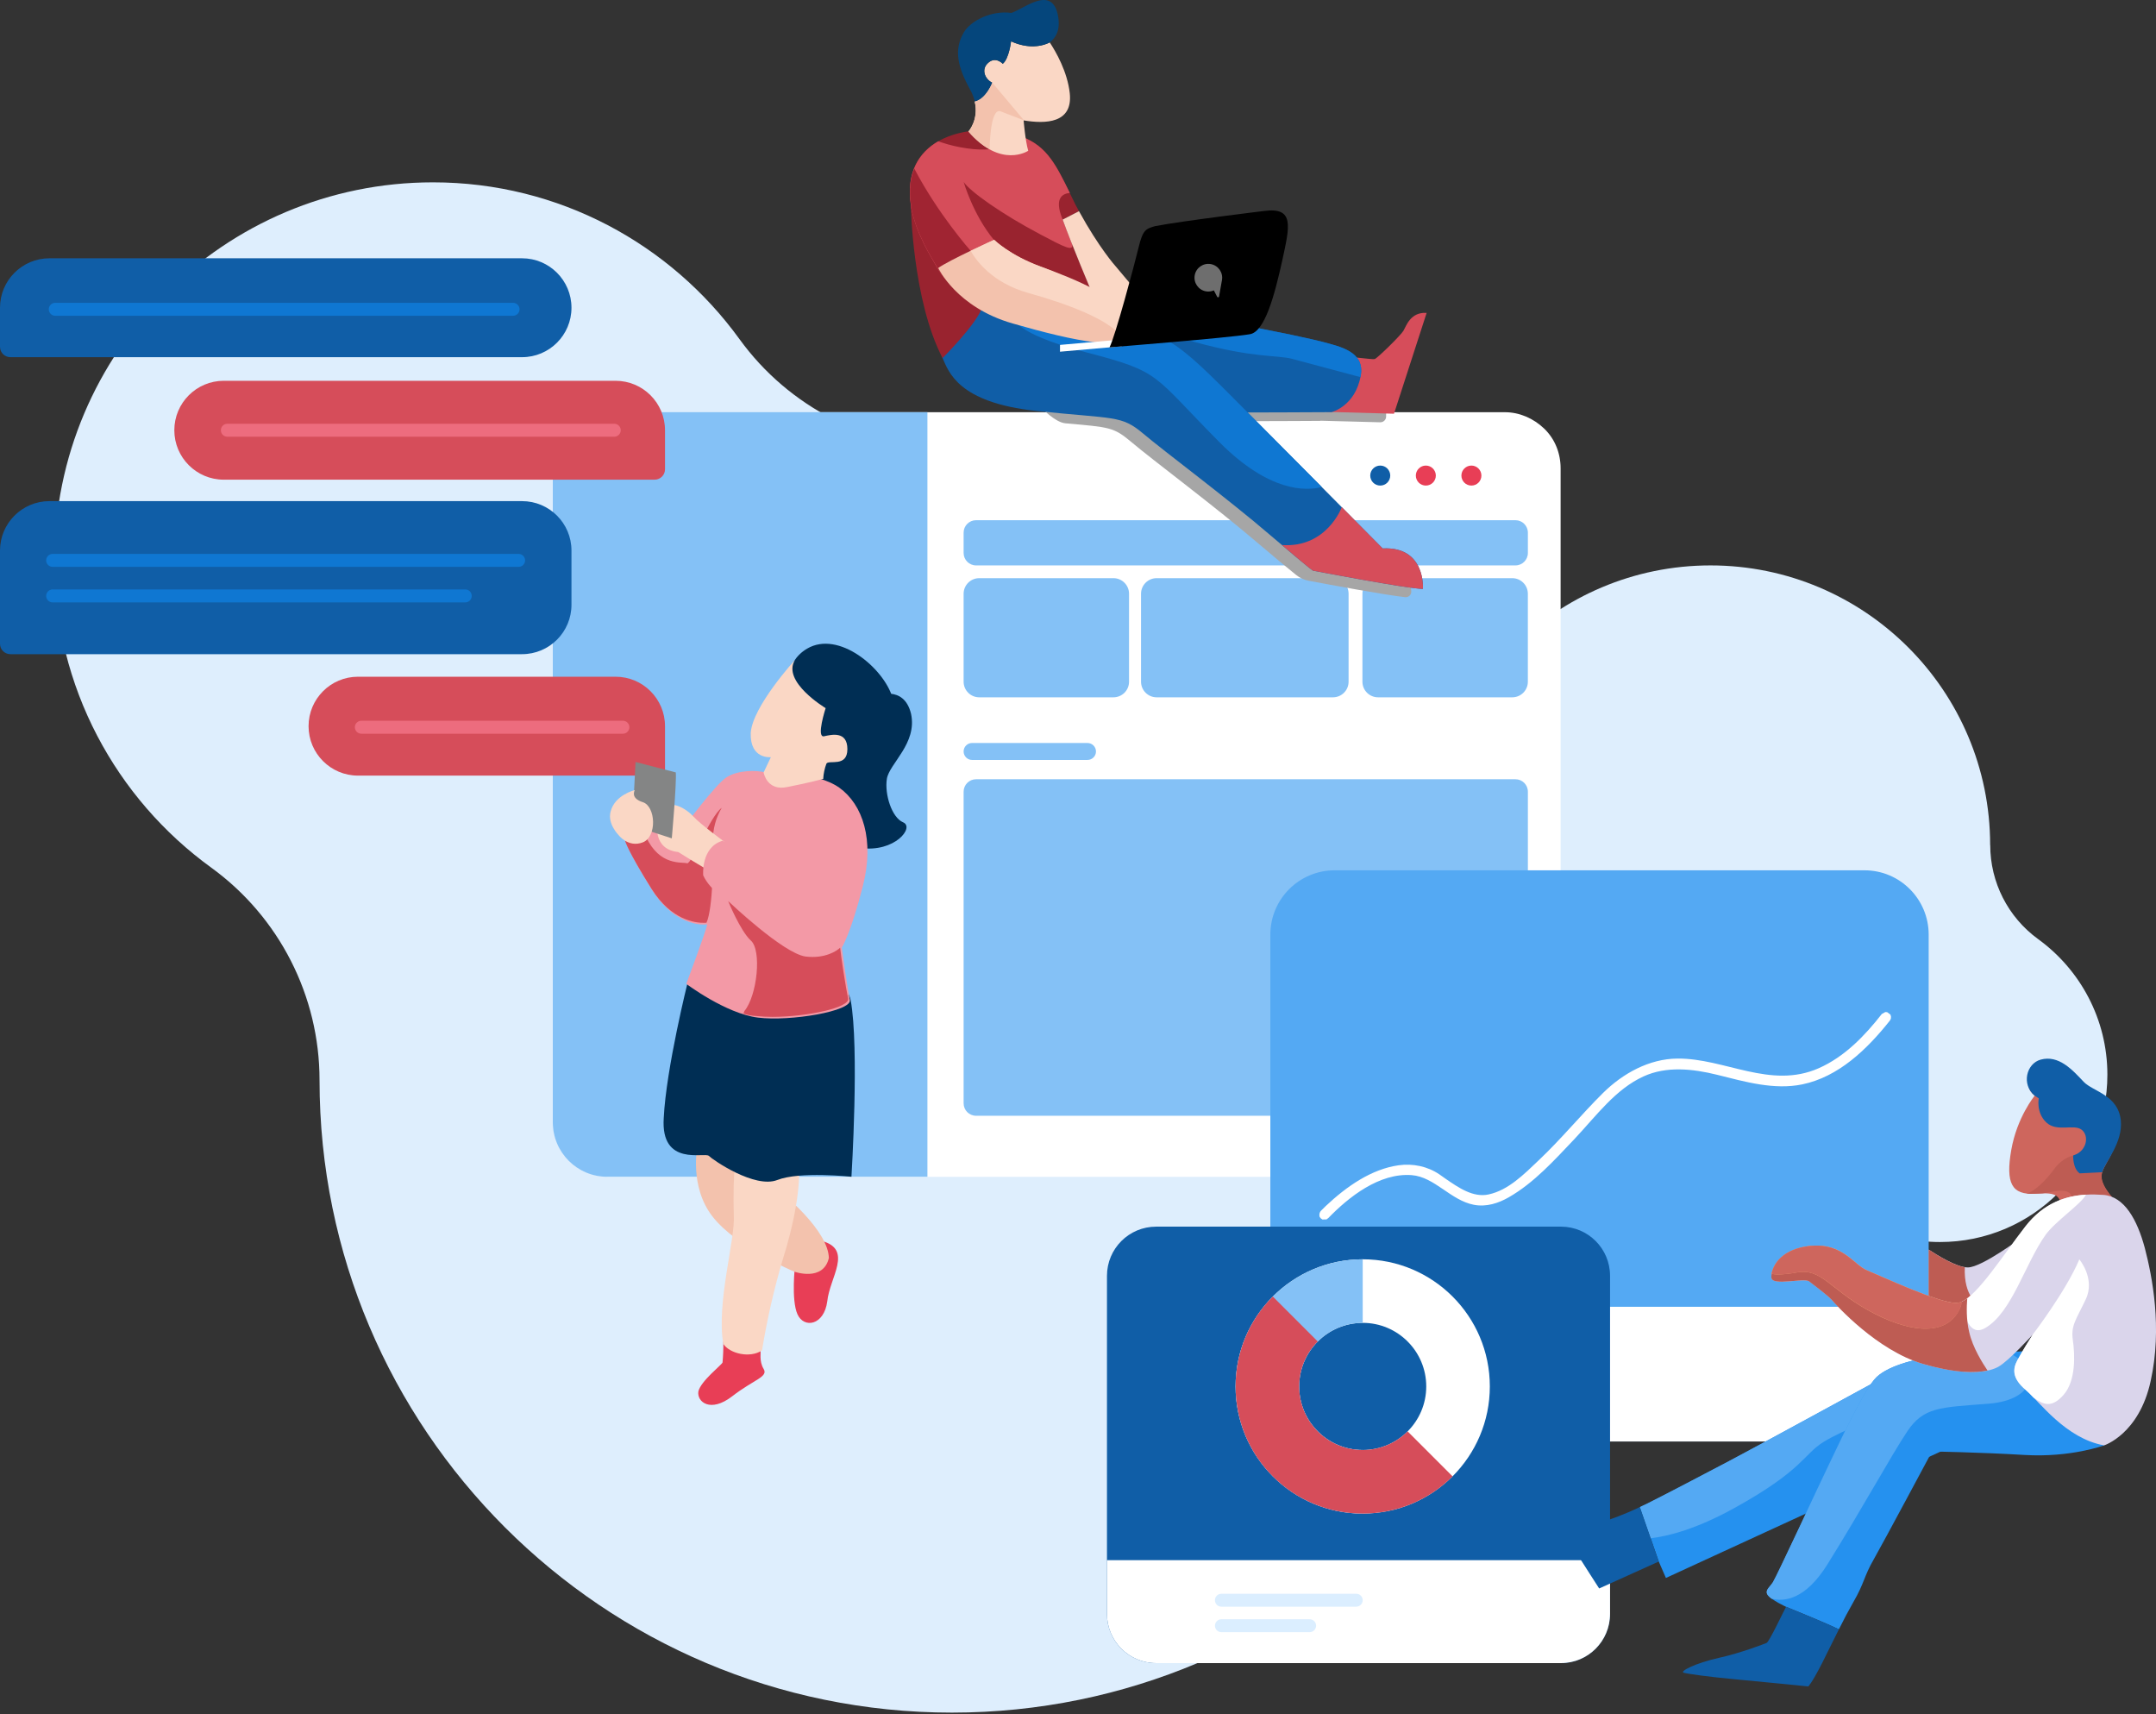 <svg width="512" height="407" viewBox="0 0 512 407" fill="none" xmlns="http://www.w3.org/2000/svg">
    <rect x="0" y="0" width="512" height="407" fill="#333333" stroke="none"/>
    <g clip-path="url(#clip0)">
        <path d="M50.168 205.994C66.323 217.718 75.882 236.473 75.882 256.434C75.882 339.316 143.179 406.608 226.062 406.608C308.945 406.608 376.242 339.316 376.242 256.434C376.242 173.551 308.945 106.264 226.062 106.264C206.097 106.264 187.352 96.699 175.628 80.539C159.288 57.979 132.773 43.291 102.823 43.291C53.188 43.291 12.924 83.56 12.924 133.158C12.919 163.109 27.612 189.66 50.168 205.994Z" fill="#DEEEFD"/>
        <path d="M484.003 222.959C476.859 217.769 472.633 209.471 472.633 200.639C472.613 200.639 472.613 200.639 472.613 200.639C472.613 163.991 442.857 134.24 406.208 134.24C369.559 134.24 339.803 163.996 339.803 200.639C339.803 237.288 369.559 267.039 406.208 267.039C415.039 267.039 423.348 271.27 428.553 278.419C435.759 288.399 447.483 294.882 460.704 294.882C482.649 294.882 500.455 277.075 500.455 255.146C500.45 241.914 493.958 230.18 484.003 222.959Z" fill="#DEEEFD"/>
        <path d="M370.611 111.219C370.611 107.665 369.313 104.28 366.723 101.772C364.133 99.285 360.769 97.869 357.4 97.869C315.438 97.869 186.444 97.869 144.482 97.869C141.113 97.869 137.748 99.285 135.158 101.772C132.569 104.28 131.271 107.66 131.271 111.219V266.071C131.271 269.604 132.569 272.984 135.158 275.497C137.748 277.984 141.113 279.4 144.482 279.4H357.4C360.769 279.4 364.133 277.979 366.723 275.497C369.313 272.989 370.611 269.609 370.611 266.071C370.611 232.473 370.611 144.765 370.611 111.219Z" fill="white"/>
        <path d="M220.247 279.394H144.221C137.072 279.394 131.277 273.599 131.277 266.45V110.803C131.277 103.654 137.072 97.858 144.221 97.858H220.242V279.394H220.247Z" fill="#84C1F6"/>
        <path d="M327.777 115.285C329.088 115.285 330.151 114.222 330.151 112.911C330.151 111.599 329.088 110.536 327.777 110.536C326.465 110.536 325.402 111.599 325.402 112.911C325.402 114.222 326.465 115.285 327.777 115.285Z" fill="#105EA7"/>
        <path d="M338.603 115.285C339.915 115.285 340.978 114.222 340.978 112.911C340.978 111.599 339.915 110.536 338.603 110.536C337.292 110.536 336.229 111.599 336.229 112.911C336.229 114.222 337.292 115.285 338.603 115.285Z" fill="#E83E56"/>
        <path d="M349.425 115.285C350.736 115.285 351.799 114.222 351.799 112.911C351.799 111.599 350.736 110.536 349.425 110.536C348.113 110.536 347.05 111.599 347.05 112.911C347.05 114.222 348.113 115.285 349.425 115.285Z" fill="#E83E56"/>
        <path d="M260.27 178.413C260.27 177.305 259.367 176.402 258.259 176.402C250.685 176.402 238.397 176.402 230.822 176.402C229.734 176.402 228.837 177.3 228.837 178.413C228.837 179.521 229.734 180.423 230.822 180.423C238.397 180.423 250.685 180.423 258.259 180.423C259.367 180.423 260.27 179.526 260.27 178.413Z" fill="#84C1F6"/>
        <path d="M264.414 165.556H232.545C230.499 165.556 228.837 163.894 228.837 161.848V140.975C228.837 138.928 230.499 137.267 232.545 137.267H264.414C266.46 137.267 268.122 138.928 268.122 140.975V161.848C268.127 163.894 266.465 165.556 264.414 165.556Z" fill="#84C1F6"/>
        <path d="M359.128 165.556H327.254C325.207 165.556 323.546 163.894 323.546 161.848V140.975C323.546 138.928 325.207 137.267 327.254 137.267H359.123C361.169 137.267 362.83 138.928 362.83 140.975V161.848C362.836 163.894 361.174 165.556 359.128 165.556Z" fill="#84C1F6"/>
        <path d="M316.55 165.556H274.676C272.629 165.556 270.968 163.894 270.968 161.848V140.975C270.968 138.928 272.629 137.267 274.676 137.267H316.55C318.597 137.267 320.258 138.928 320.258 140.975V161.848C320.258 163.894 318.597 165.556 316.55 165.556Z" fill="#84C1F6"/>
        <path d="M359.882 123.506H231.791C230.16 123.506 228.837 124.83 228.837 126.46V131.286C228.837 132.917 230.16 134.24 231.791 134.24H359.882C361.513 134.24 362.836 132.917 362.836 131.286V126.46C362.836 124.83 361.513 123.506 359.882 123.506Z" fill="#84C1F6"/>
        <path d="M359.882 185.008H231.791C230.16 185.008 228.837 186.331 228.837 187.962V261.952C228.837 263.583 230.16 264.906 231.791 264.906H359.882C361.513 264.906 362.836 263.583 362.836 261.952V187.962C362.836 186.326 361.513 185.008 359.882 185.008Z" fill="#84C1F6"/>
        <path d="M458.017 221.913C458.017 213.471 451.196 206.629 442.775 206.629H316.971C308.498 206.629 301.677 213.471 301.677 221.913C301.677 248.007 301.677 300.856 301.677 326.951C301.677 335.392 308.498 342.234 316.971 342.234C346.886 342.234 412.86 342.234 442.775 342.234C451.196 342.234 458.017 335.392 458.017 326.951C458.017 300.862 458.017 248.012 458.017 221.913Z" fill="#54A9F3"/>
        <path d="M301.683 310.258H458.022V326.951C458.022 335.393 451.201 342.234 442.78 342.234C412.865 342.234 346.891 342.234 316.976 342.234C308.504 342.234 301.683 335.393 301.683 326.951V310.258Z" fill="white"/>
        <path d="M381.155 322.7C381.155 321.592 380.257 320.689 379.144 320.689C371.57 320.689 344.798 320.689 337.224 320.689C336.136 320.689 335.239 321.587 335.239 322.7C335.239 323.808 336.136 324.71 337.224 324.71C344.798 324.71 371.57 324.71 379.144 324.71C380.252 324.71 381.155 323.808 381.155 322.7Z" fill="#A7B1DA"/>
        <path d="M366.667 330.618C366.667 329.511 365.764 328.608 364.656 328.608C357.082 328.608 344.794 328.608 337.219 328.608C336.131 328.608 335.234 329.505 335.234 330.618C335.234 331.726 336.131 332.629 337.219 332.629C344.794 332.629 357.082 332.629 364.656 332.629C365.769 332.629 366.667 331.726 366.667 330.618Z" fill="#A7B1DA"/>
        <path d="M448.165 240.309L448.939 240.894C449.093 241.35 449.093 241.356 449.042 241.833L448.837 242.263C443.308 249.243 436.538 255.68 428.015 257.449C421.347 258.829 414.48 256.854 407.762 255.172C401.977 253.741 395.725 253.074 390.299 255.562C383.632 258.608 379.139 264.85 373.975 270.342C369.118 275.45 364.364 280.774 358.322 284.246C355.845 285.677 352.948 286.61 350.004 286.041C344.475 284.969 340.706 279.44 335.28 279.004C327.531 278.384 320.197 284.297 315.494 289.138L315.027 289.508L314.048 289.533C313.632 289.277 313.632 289.277 313.376 288.887C313.376 288.887 313.119 288.036 313.74 287.42C314.309 286.831 314.463 286.692 314.827 286.343C319.786 281.676 325.679 277.568 332.136 276.661C335.495 276.189 339.008 276.897 341.85 278.84C342.316 279.158 342.778 279.471 343.193 279.789C346.393 281.999 349.86 284.389 353.527 283.579C358.179 282.569 361.846 278.876 365.513 275.378C370.836 270.332 375.585 264.537 380.652 259.521C385.406 254.823 391.658 251.387 398.32 251.325C409.582 251.218 420.435 258.68 431.902 253.618C438.051 250.91 442.857 245.894 446.883 240.745L447.708 240.284C447.857 240.289 448.011 240.299 448.165 240.309Z" fill="white"/>
        <path d="M157.924 184.146H85.016C78.534 184.146 73.277 178.889 73.277 172.407C73.277 165.924 78.534 160.667 85.016 160.667H146.185C152.667 160.667 157.924 165.924 157.924 172.407V184.146Z" fill="#D64D5A"/>
        <path d="M155.462 113.885H53.137C46.655 113.885 41.398 108.628 41.398 102.146C41.398 95.663 46.655 90.406 53.137 90.406H146.185C152.667 90.406 157.924 95.663 157.924 102.146V111.423C157.924 112.782 156.821 113.885 155.462 113.885Z" fill="#D64D5A"/>
        <path d="M2.467 84.801H123.973C130.455 84.801 135.712 79.544 135.712 73.062C135.712 66.579 130.455 61.322 123.973 61.322H11.739C5.257 61.322 0 66.579 0 73.062V82.339C0 83.698 1.103 84.801 2.467 84.801Z" fill="#105EA7"/>
        <path d="M2.467 155.314H123.973C130.455 155.314 135.712 150.057 135.712 143.575V130.717C135.712 124.235 130.455 118.978 123.973 118.978H11.739C5.257 118.978 0 124.235 0 130.717V152.847C0 154.211 1.103 155.314 2.467 155.314Z" fill="#105EA7"/>
        <path d="M253 100.5C263.667 101.449 264.439 101.402 268.701 104.972C273.865 109.341 288.697 120.347 298.975 129.168C302.272 131.984 305.898 134.958 307.791 136.497C308.652 137.2 309.668 137.672 310.76 137.877C315.437 138.759 328.715 141.231 333.685 141.78C334.515 141.872 335.228 141.179 335.146 140.343C334.874 137.528 333.372 131.886 325.633 132.287C325.633 132.287 321.602 128.199 315.919 122.47C315.919 122.47 315.914 122.481 315.914 122.486C314.427 120.988 312.832 119.378 311.165 117.701C311.165 117.701 311.165 117.701 311.17 117.701C310.76 117.285 310.339 116.87 309.919 116.444C304.601 111.09 298.713 105.162 293.579 100.002C302.498 99.992 313.493 99.925 313.493 99.925C313.493 99.925 313.54 99.915 313.617 99.889L327.766 100.259C328.561 100.279 329.207 99.623 329.172 98.833C329.146 98.284 329.197 97.607 329.448 96.838H247.35C247.5 97 250.61 100.285 253 100.5Z" fill="#A6A6A6"/>
        <path d="M319.161 84.529C319.161 84.529 325.879 85.38 326.443 85.257C327.013 85.134 332.592 79.667 333.264 78.559C333.936 77.446 334.916 74.041 338.793 74.287C338.793 74.287 331.403 97.12 331.044 98.227L314.976 97.776L319.161 84.529Z" fill="#D64D5A"/>
        <path d="M316.212 97.853C316.212 97.853 321.843 96.468 323.135 89.226C324.166 83.472 318.279 82.298 313.991 81.144C310.427 80.195 278.65 73.087 253.905 72.236C229.108 71.384 280.307 97.801 286.764 97.899C293.22 97.991 316.212 97.853 316.212 97.853Z" fill="#105EA7"/>
        <path d="M253.649 72.231C262.895 74.379 272.25 78.046 283.82 81.226C297.77 85.062 303.247 84.257 306.811 85.19C309.288 85.842 318.022 88.175 323.084 89.539C323.084 89.437 323.136 89.334 323.136 89.227C324.166 83.472 318.279 82.298 313.991 81.144C310.427 80.195 278.65 73.087 253.905 72.236C253.803 72.236 253.751 72.231 253.649 72.231Z" fill="#0F77D2"/>
        <path d="M224.2 78.708C224.2 78.708 222.39 81.816 223.841 85.016C225.288 88.216 227.457 95.591 246.11 97.56C264.762 99.53 266.208 98.524 271.424 102.894C276.589 107.264 291.42 118.269 301.698 127.091C312.032 135.917 311.822 135.481 311.822 135.481C311.822 135.481 334.608 139.85 337.911 139.809C337.911 139.809 338.634 129.68 328.351 130.209C328.351 130.209 305.206 106.853 291.877 93.488C278.496 80.123 275.24 77.333 254.628 74.759C234.068 72.184 229.052 72.02 229.052 72.02L224.2 78.708Z" fill="#105EA7"/>
        <path d="M240.217 73.061C239.078 76.651 244.556 80.159 258.249 83.734C275.917 88.334 273.542 88.827 289.661 105.059C301.39 116.798 310.017 116.624 313.894 115.629C306.663 108.367 298.185 99.817 291.887 93.499C278.507 80.134 275.25 77.344 254.639 74.769C248.587 74.01 243.884 73.456 240.217 73.061Z" fill="#0F77D2"/>
        <path d="M318.643 120.398C318.643 120.424 315.078 130.138 304.437 129.404C311.981 135.841 311.822 135.487 311.822 135.487C311.822 135.487 334.608 139.856 337.911 139.815C337.911 139.815 338.634 129.686 328.351 130.215C328.356 130.215 324.325 126.127 318.643 120.398Z" fill="#D64D5A"/>
        <path d="M256.233 50.137L255.356 48.506C250.397 38.454 248.638 33.397 238.924 31.402C229.262 29.407 213.969 32.92 216.297 48.629C216.297 48.629 216.661 71.302 223.841 85.016C223.841 85.016 232.057 76.821 233.293 72.862C234.586 68.897 260.003 73.144 260.003 73.144L261.244 73.2C260.418 72.02 259.746 70.63 259.177 69.02C259.177 69.02 254.474 58.03 252.356 52.147L256.233 50.137Z" fill="#99232F"/>
        <path d="M241.248 31.976C240.474 34.192 236.909 36.617 228.073 34.966C225.903 34.566 224.196 34.028 222.806 33.545C218.257 36.176 215.159 40.941 216.298 48.629C216.298 48.629 216.298 48.834 216.349 49.223C217.693 55.839 221 60.763 222.549 63.563C224.821 67.568 227.406 67.697 227.406 67.697C227.406 67.697 240.997 62.963 236.032 56.962C231.068 50.962 228.852 43.218 228.852 43.218C230.401 45.474 237.791 50.767 247.141 55.696C252.977 58.788 254.89 59.722 254.634 58.024C253.757 55.896 252.982 53.808 252.362 52.136C250.244 47.064 252.31 45.951 254.069 45.808C250.392 38.305 248.172 34.053 241.248 31.976Z" fill="#D64D5A"/>
        <path d="M217.118 40.018C216.194 42.351 215.835 45.197 216.348 48.623C216.348 48.623 216.348 48.828 216.348 49.213C217.733 55.829 221.015 60.758 222.605 63.558C224.862 67.563 227.477 67.686 227.477 67.686C227.477 67.686 229.631 66.927 231.939 65.63C233.119 63.065 230.503 59.542 230.503 59.542C230.503 59.542 222.81 50.906 217.118 40.018Z" fill="#A02432"/>
        <path d="M256.233 50.137L252.356 52.137C254.474 58.019 259.177 69.189 259.177 69.189C259.746 70.8 260.418 72.189 261.244 73.369L274.24 74.287L264.926 63.209C264.921 63.209 261.039 58.901 256.233 50.137Z" fill="#FAD7C5"/>
        <path d="M236.083 56.937C236.083 56.937 225.339 61.794 222.805 63.63C222.805 63.63 227.144 72.979 240.473 76.795C255.044 80.969 268.85 84.082 269.363 78.205C269.973 74.066 254.474 65.968 247.135 63.296C239.801 60.624 236.083 56.937 236.083 56.937Z" fill="#F3C2AD"/>
        <path d="M265.916 79.441C266.593 79.103 267.67 78.682 267.829 77.174C268.398 71.297 254.479 65.963 247.14 63.291C239.802 60.624 236.083 56.937 236.083 56.937C236.083 56.937 233.447 58.127 230.503 59.553C231.847 61.943 235.724 67.189 244.197 69.553C254.115 72.312 262.813 75.826 265.916 79.441Z" fill="#FAD7C5"/>
        <path d="M248.623 10.374C247.33 10.892 244.233 11.698 240.099 9.815C240.099 9.815 239.632 13.918 238.135 15.144C238.135 15.144 236.483 13.354 234.724 14.872C232.914 16.385 233.847 18.755 235.601 19.621C235.601 19.621 234.155 23.483 231.468 24.088C232.498 28.488 229.97 31.227 229.97 31.227C237.719 40.146 244.176 35.797 244.176 35.797C243.453 33.253 243.089 28.586 243.089 28.586C248.305 29.448 254.818 29.304 254.043 22.114C253.474 17.011 250.787 12.344 249.289 10.067L248.623 10.374Z" fill="#FAD7C5"/>
        <path d="M235.632 19.621C235.581 19.847 234.094 23.488 231.478 24.073C232.504 28.473 229.991 31.212 229.991 31.212C231.734 33.227 233.427 34.566 235.017 35.433C235.017 35.407 235.068 25.437 237.632 26.442C240.197 27.442 243.171 28.571 243.171 28.571L235.632 19.606V19.621Z" fill="#F3C2AD"/>
        <path d="M249.295 10.057C250.741 8.985 251.931 7.057 251.208 3.508C249.71 -3.503 243.356 1.964 240.202 3.072C235.345 2.395 230.539 4.995 228.939 7.595C226.462 11.754 227.39 15.785 230.283 21.099C230.904 22.155 231.263 23.15 231.473 24.083C234.16 23.478 235.606 19.616 235.606 19.616C233.847 18.744 232.919 16.38 234.729 14.867C236.489 13.354 238.14 15.139 238.14 15.139C239.637 13.913 240.104 9.811 240.104 9.811C245.628 12.318 249.295 10.057 249.295 10.057Z" fill="#05467C"/>
        <path d="M251.725 81.887L266.398 80.59V82.205L251.725 83.503V81.887Z" fill="white"/>
        <path d="M300.118 50.1C300.118 50.1 280.902 52.424 274.337 53.685C272.116 54.311 271.393 54.573 270.409 58.675C269.429 62.778 264.778 80.082 263.485 82.467C263.485 82.467 291.851 80.2 296.708 79.364C300.375 78.933 302.703 69.969 304.508 61.835C306.262 53.701 307.504 49.095 300.118 50.1Z" fill="black"/>
        <path d="M207.933 165.258C207.933 165.258 214.631 162.396 216.349 169.453C217.882 176.52 211.184 181.289 210.61 184.91C210.035 188.536 211.759 194.07 214.436 195.219C217.302 196.367 212.523 202.47 204.296 201.327C196.07 200.183 187.27 185.869 190.906 181.864C194.542 177.858 207.168 165.258 207.933 165.258Z" fill="#002E54"/>
        <path d="M186.701 164.304C186.701 164.304 186.127 157.237 191.676 153.995C199.138 149.605 209.851 158.575 211.954 165.637C214.057 172.699 205.066 182.049 201.43 183.577C198.333 184.639 195.122 185.341 191.865 185.675L186.701 164.304Z" fill="#002E54"/>
        <path d="M188.804 300.386C188.804 300.386 187.85 308.591 189.378 312.027C190.906 315.463 195.691 314.699 196.455 308.976C197.03 303.252 202.579 296.76 195.307 294.662C193.394 294.088 188.804 300.386 188.804 300.386Z" fill="#E83E56"/>
        <path d="M165.653 271.947C165.653 271.947 163.55 281.681 169.289 288.933C175.028 296.185 188.613 301.913 188.613 301.913C188.613 301.913 195.501 304.396 196.839 298.667C196.65 292.554 187.464 283.969 178.859 277.86C173.499 274.045 165.653 271.947 165.653 271.947Z" fill="#F3C2AD"/>
        <path d="M171.777 318.515C171.797 320.172 171.736 321.828 171.587 323.48C171.397 324.054 166.423 327.87 165.848 330.352C165.464 332.834 168.715 335.506 173.885 331.501C179.054 327.495 182.495 326.921 181.347 325.013C180.198 323.105 180.772 321.008 180.583 320.433C180.767 319.664 171.777 318.515 171.777 318.515Z" fill="#E83E56"/>
        <path d="M174.648 274.24C174.233 278.999 174.105 283.779 174.264 288.554C174.648 294.088 170.053 309.545 171.776 319.089C173.305 321.382 178.09 322.526 180.962 320.618C182.157 313.268 183.818 306.001 185.936 298.862C188.234 291.611 190.526 281.497 189.572 274.625C188.608 267.558 174.648 274.24 174.648 274.24Z" fill="#FAD7C5"/>
        <path d="M163.36 233.011C163.36 233.011 158.196 253.623 157.621 265.459C156.857 277.101 167.376 273.475 168.335 274.429C169.289 275.383 179.238 282.255 184.598 280.153C189.957 278.055 202.199 279.389 202.199 279.389C202.199 279.389 204.112 248.663 202.004 237.401C199.706 226.144 163.36 233.011 163.36 233.011Z" fill="#002E54"/>
        <path d="M162.407 196.367C162.407 196.367 169.869 186.254 172.546 184.536C175.223 182.818 179.624 182.818 181.731 183.387C183.834 183.771 193.589 183.007 199.327 187.018C204.877 191.023 207.743 199.424 204.877 210.491C202.01 221.754 199.902 224.995 199.902 224.995C199.902 224.995 201.24 234.729 201.815 237.401C202.389 240.073 187.66 242.555 180.003 241.601C172.346 240.647 162.976 233.585 162.976 233.585C162.976 233.585 167.566 221.369 167.951 219.461C167.951 219.461 160.873 220.61 154.94 211.445C149.206 202.286 148.632 199.993 148.632 199.993C148.632 199.993 152.268 195.603 155.135 195.029L162.407 196.367Z" fill="#F399A6"/>
        <path d="M179.623 241.222C178.582 241.186 177.546 240.991 176.562 240.647C176.562 240.458 176.751 240.263 176.751 240.073C179.813 236.447 180.962 225.569 178.28 223.277C175.792 220.985 172.92 213.928 172.92 213.928C172.92 213.928 185.931 226.334 191.291 227.098C195.881 227.672 198.753 225.759 199.517 225C199.707 226.908 200.856 234.734 201.43 237.022C201.917 239.293 191.337 241.427 183.454 241.427C182.172 241.437 180.895 241.365 179.623 241.222ZM154.75 211.066C149.011 201.906 148.437 199.614 148.437 199.614C148.437 199.614 150.16 197.896 151.883 196.367C152.478 197.07 152.996 197.839 153.411 198.66C156.663 205.727 162.022 204.578 163.166 204.958C164.315 205.148 168.525 193.885 171.397 191.788C169.997 194.157 169.269 196.86 169.294 199.614C169.484 203.624 169.294 215.835 167.766 219.082C167.679 219.082 167.458 219.097 167.12 219.097C165.171 219.097 159.478 218.548 154.75 211.066Z" fill="#D64D5A"/>
        <path d="M171.966 199.804C171.966 199.804 166.227 195.604 164.694 193.886C163.166 192.168 158.955 189.306 157.042 192.552C155.319 195.988 155.319 201.712 161.058 202.286C161.058 202.286 167.756 206.487 169.094 207.056C170.248 207.63 171.966 199.804 171.966 199.804Z" fill="#FAD7C5"/>
        <path d="M150.924 180.91L150.159 195.988L159.534 199.039C159.534 199.039 160.683 186.254 160.488 183.387L150.924 180.91Z" fill="#848585"/>
        <path d="M166.991 207.819C166.991 207.819 166.417 201.142 171.581 199.614C171.581 199.614 185.931 206.296 188.224 208.394C190.326 206.676 194.916 195.988 195.876 194.46C196.64 192.931 202.189 195.798 198.173 206.101C194.157 216.215 184.588 215.835 180.382 214.882C178.09 214.199 175.689 213.943 173.305 214.117C173.31 214.117 168.715 211.635 166.991 207.819Z" fill="#F399A6"/>
        <path d="M188.803 156.673C188.803 156.673 178.664 167.745 178.279 174.038C178.09 180.336 183.064 179.767 183.064 179.767L181.341 183.393C181.341 183.393 182.105 187.972 187.08 186.829C192.05 185.875 195.496 184.921 195.496 184.921C195.563 183.68 195.819 182.459 196.26 181.295C196.835 180.341 201.235 182.249 201.235 177.859C201.235 173.469 197.409 174.423 195.686 174.807C193.773 175.187 196.07 168.125 196.07 168.125C196.07 168.125 185.552 161.822 188.803 156.673Z" fill="#FAD7C5"/>
        <path d="M146.908 198.276C146.908 198.276 149.206 201.327 152.647 199.994C156.093 198.655 155.709 191.404 152.647 190.45C149.585 189.496 150.734 187.588 150.734 187.588C150.734 187.588 145.949 188.737 144.995 192.742C144.226 195.604 146.908 198.276 146.908 198.276Z" fill="#FAD7C5"/>
        <path d="M382.35 302.908C382.35 296.456 377.139 291.23 370.703 291.23H274.568C268.091 291.23 262.88 296.462 262.88 302.908C262.88 322.848 262.88 363.236 262.88 383.175C262.88 389.627 268.091 394.853 274.568 394.853C297.426 394.853 347.845 394.853 370.703 394.853C377.139 394.853 382.35 389.622 382.35 383.175C382.35 363.236 382.35 322.848 382.35 302.908Z" fill="#105EA7"/>
        <path d="M262.88 370.416H382.35V383.175C382.35 389.627 377.139 394.853 370.703 394.853C347.845 394.853 297.426 394.853 274.568 394.853C268.091 394.853 262.88 389.622 262.88 383.175V370.416Z" fill="white"/>
        <path d="M323.612 379.924C323.612 379.078 322.925 378.391 322.074 378.391C316.284 378.391 295.826 378.391 290.036 378.391C289.205 378.391 288.518 379.078 288.518 379.924C288.518 380.77 289.205 381.457 290.036 381.457C295.826 381.457 316.284 381.457 322.074 381.457C322.925 381.457 323.612 380.77 323.612 379.924Z" fill="#DBEEFF"/>
        <path d="M312.545 385.976C312.545 385.13 311.858 384.442 311.007 384.442C305.216 384.442 295.826 384.442 290.041 384.442C289.21 384.442 288.523 385.13 288.523 385.976C288.523 386.822 289.21 387.509 290.041 387.509C295.831 387.509 305.222 387.509 311.007 387.509C311.853 387.509 312.545 386.822 312.545 385.976Z" fill="#DBEEFF"/>
        <path d="M323.617 298.98C306.949 298.98 293.42 312.504 293.42 329.167C293.42 345.829 306.949 359.353 323.617 359.353C340.27 359.353 353.799 345.829 353.799 329.167C353.804 312.504 340.275 298.98 323.617 298.98ZM323.617 344.26C315.283 344.26 308.519 337.496 308.519 329.167C308.519 320.838 315.283 314.073 323.617 314.073C331.936 314.073 338.7 320.838 338.7 329.167C338.705 337.496 331.941 344.26 323.617 344.26Z" fill="white"/>
        <path d="M323.613 344.26C315.284 344.26 308.519 337.495 308.519 329.177C308.519 320.843 315.284 314.078 323.613 314.078V298.98C306.95 298.98 293.426 312.509 293.426 329.177C293.426 345.829 306.95 359.359 323.613 359.359" fill="#84C1F6"/>
        <path d="M302.262 307.821C290.482 319.602 290.482 338.731 302.267 350.522C314.042 362.297 333.172 362.302 344.957 350.517L334.28 339.839C328.387 345.732 318.822 345.732 312.94 339.844C307.047 333.951 307.047 324.387 312.935 318.494L302.262 307.821Z" fill="#D64D5A"/>
        <path d="M458.017 296.678C459.981 297.965 464.684 300.919 467.315 300.914C470.725 300.904 480.541 293.493 480.541 293.493C480.541 293.493 476.51 310.002 473.618 311.5C471.084 312.802 463.078 313.038 458.017 311.197V296.678Z" fill="#DAD5EB"/>
        <path d="M458.032 310.658V296.677C459.775 297.862 463.878 300.447 466.596 300.857C466.289 307.822 469.827 309.724 469.827 309.724C464.853 311.089 460.955 311.263 458.032 310.658Z" fill="#BE5C53"/>
        <path d="M389.422 357.81L391.284 356.949C395.935 354.605 403.577 350.605 410.603 346.907C417.629 343.204 447.282 327.003 447.282 327.003L493.003 331.993L477.454 336.988L395.617 374.637L393.915 370.739L389.422 357.81Z" fill="#2591EF"/>
        <path d="M450.252 327.337C451.021 330.47 449.893 334.081 448.457 335.009C445.893 336.681 437.841 339.363 433.071 342.332C428.25 345.302 428.25 348.989 411.89 358.031C402.813 363.052 396.146 364.724 391.992 365.216L389.427 357.81L391.222 356.954C395.889 354.61 403.531 350.61 410.557 346.912C417.634 343.209 447.277 327.008 447.277 327.008L450.252 327.337Z" fill="#54A9F3"/>
        <path d="M389.422 357.81L393.92 370.739L379.765 377.134C379.765 377.134 365.092 354.348 363.282 350.825C361.471 347.302 366.641 351.548 370.205 354.123C373.718 356.702 379.867 361.436 381.057 361.133C382.088 360.872 385.498 359.677 389.422 357.81Z" fill="#105EA7"/>
        <path d="M503.091 285.81C503.091 285.81 499.03 282.128 499.076 279.266C499.122 276.404 502.999 274.055 502.404 268.045C501.763 262.039 496.747 260.578 494.281 258.598C491.819 256.618 489.352 252.608 486.024 253.71C482.736 254.813 479.956 257.454 483.193 260.142C483.193 260.142 478.997 265.209 477.628 273.035C476.259 280.861 477.72 283.759 483.239 283.405C488.942 283.036 488.988 283.815 489.988 287.651C491.003 291.498 503.091 285.81 503.091 285.81Z" fill="#CE665D"/>
        <path d="M481.229 283.374C483.383 282.805 486.101 279.923 487.947 277.394C489.896 274.769 492.358 274.348 492.358 274.348C494.101 273.358 497.435 274.271 500.051 276.42C499.486 277.42 499.076 278.318 499.025 279.271C498.974 281.815 502.205 285.01 502.871 285.687C502.82 285.8 502.666 285.913 502.564 286.021C501.64 286.441 499.384 287.416 497.025 288.134C494.204 288.457 491.588 288.057 491.691 287.482C491.896 286.226 493.845 281.733 487.691 282.882C486.768 283.067 485.844 283.21 485.075 283.333C484.511 283.338 483.896 283.364 483.229 283.41C482.46 283.456 481.793 283.446 481.229 283.374Z" fill="#BE5C53"/>
        <path d="M484.156 260.778L483.197 260.147C479.956 257.459 481.238 252.49 484.613 251.577C488.9 250.408 492.142 253.987 494.834 256.854C497.024 259.147 502.999 259.962 503.64 265.973C504.189 271.296 499.942 275.83 499.214 278.307L493.875 278.579C492.188 277.374 492.326 274.332 492.326 274.332C495.614 273.353 496.203 269.635 494.331 268.214C492.46 266.793 488.49 268.845 485.982 266.516C483.474 264.178 484.156 260.778 484.156 260.778Z" fill="#105EA7"/>
        <path d="M424.142 381.483C424.142 381.483 420.629 379.873 419.855 378.719C419.08 377.565 420.163 376.996 421.045 375.647C421.922 374.303 432.256 352.061 434.528 347.435C436.748 342.804 442.641 329.803 445.687 326.931C448.734 324.059 455.606 322.413 460.776 321.931C465.94 321.448 482.782 320.7 482.782 320.7L500.763 340.173L499.676 343.158C499.676 343.158 491.773 346.091 480.767 345.435C469.761 344.778 458.811 344.614 458.811 344.614C458.811 344.614 447.185 366.339 444.964 370.236C442.692 374.129 442.692 375.98 440.159 380.314C439.02 382.294 437.836 384.53 436.697 386.833C435.251 386.14 432.876 385.12 430.599 384.15L424.142 381.483Z" fill="#2591EF"/>
        <path d="M430.599 384.15C432.87 385.109 435.25 386.12 436.696 386.832C435.301 389.576 433.958 392.412 432.614 395.038C430.132 399.869 429.409 400.392 429.409 400.392C429.409 400.392 418.403 399.28 412.048 398.695C405.694 398.11 400.735 397.408 399.807 397.126C398.878 396.843 402.443 394.884 408.228 393.602C413.602 392.397 419.023 390.274 419.541 390.053C420.111 389.833 423.572 382.581 424.142 381.483L430.599 384.15Z" fill="#105EA7"/>
        <path d="M476.561 320.992C485.126 324.603 483.536 332.398 472.202 333.27C460.56 334.162 456.816 334.075 452.919 339.86C449.072 345.64 442.303 358.051 433.943 371.457C428.712 379.827 423.686 380.34 420.66 379.545C420.301 379.263 419.993 378.981 419.788 378.719C419.019 377.565 420.147 376.996 421.019 375.647C421.891 374.304 432.199 352.066 434.456 347.435C436.712 342.809 442.61 329.803 445.636 326.931C448.713 324.064 455.534 322.418 460.714 321.931C463.843 321.643 471.228 321.254 476.561 320.992Z" fill="#54A9F3"/>
        <path d="M482.731 316.858C482.731 316.858 480.249 320.818 479.115 322.936C477.977 325.054 477.823 327.208 481.079 329.972C484.285 332.742 490.537 341.532 499.681 343.158C499.681 343.158 507.999 340.501 510.738 327.869C513.528 315.233 511.097 303.022 509.343 296.298C507.533 289.569 504.486 284.046 499.476 283.692C494.465 283.338 486.921 283.574 481.033 291.185C475.146 298.791 468.735 309.14 464.76 309.361C460.781 309.581 446.21 302.77 443.318 301.575C440.374 300.38 437.584 295.057 430.04 295.795C422.496 296.534 420.583 301.18 420.685 303.319C420.839 305.458 428.486 303.299 429.676 304.237C430.866 305.176 433.963 307.458 435.051 308.648C436.081 309.832 445.795 320.633 456.698 323.818C467.653 327.003 472.715 325.546 474.576 324.49C477.048 323.11 482.731 316.858 482.731 316.858Z" fill="#DAD5EB"/>
        <path d="M495.383 283.635C494.204 285.871 488.152 289.913 485.793 293.154C480.869 300.057 477.792 311.642 471.433 315.299C467.689 317.468 466.458 312.33 465.792 309.073C469.792 307.334 475.587 298.118 480.972 291.179C485.434 285.43 490.819 283.892 495.383 283.635Z" fill="white"/>
        <path d="M471.997 325.392C469.176 326.003 464.407 326.069 456.663 323.818C445.739 320.628 436.046 309.832 435.02 308.643C433.943 307.458 430.815 305.176 429.635 304.237C428.456 303.299 420.763 305.458 420.66 303.319C420.65 303.052 420.665 302.745 420.722 302.417C421.117 300.083 423.394 296.442 429.994 295.796C437.533 295.057 440.354 300.381 443.277 301.575C446.2 302.765 460.714 309.576 464.715 309.355C465.053 309.335 465.417 309.238 465.807 309.063C466.233 308.879 466.689 308.602 467.176 308.248C467.022 310.232 466.92 313.294 467.638 316.253C468.458 319.946 470.869 323.715 471.997 325.392Z" fill="#BE5C53"/>
        <path d="M420.711 302.422C421.121 300.088 423.429 296.442 429.994 295.796C437.533 295.057 440.354 300.381 443.277 301.575C446.2 302.765 460.714 309.576 464.714 309.355C465.022 309.34 465.381 309.248 465.74 309.089C465.791 309.463 465.74 309.807 465.637 310.12C462.56 317.997 452.611 316.151 443.533 311.033C434.404 305.914 432.558 301.073 426.712 302.104C423.173 302.729 421.48 302.611 420.711 302.422Z" fill="#F4A175"/>
        <path d="M482.715 316.859C482.715 316.859 490.562 306.668 493.793 299.001C493.793 299.001 497.639 303.565 495.332 308.458C493.024 313.351 491.742 314.669 492.254 318.202C492.767 321.736 492.972 327.788 490.1 331.106C487.228 334.424 485.228 333.45 483.126 331.957C483.023 331.911 482.972 331.87 482.92 331.824C482.202 331.08 481.587 330.439 481.023 329.977C477.792 327.208 477.946 325.054 479.074 322.936C480.048 321.085 482.1 317.823 482.613 317.033L482.715 316.859Z" fill="white"/>
        <path d="M465.689 310.12C462.586 318.002 452.668 316.151 443.575 311.033C434.482 305.914 432.569 301.078 426.733 302.104C423.168 302.735 421.486 302.611 420.722 302.417C421.117 300.083 423.394 296.442 429.994 295.796C437.533 295.057 440.354 300.381 443.277 301.575C446.201 302.765 460.714 309.576 464.715 309.355C465.053 309.335 465.417 309.238 465.807 309.063C465.848 309.448 465.812 309.802 465.689 310.12Z" fill="#CE665D"/>
        <path d="M13.124 73.431H121.839" stroke="#0F77D2" stroke-width="3.077" stroke-miterlimit="10" stroke-linecap="round"/>
        <path d="M53.993 102.146H145.872" stroke="#ED6C7E" stroke-width="3.077" stroke-miterlimit="10" stroke-linecap="round"/>
        <path d="M12.503 133.045H123.157" stroke="#0F77D2" stroke-width="3.077" stroke-miterlimit="10" stroke-linecap="round"/>
        <path d="M12.503 141.481H110.485" stroke="#0F77D2" stroke-width="3.077" stroke-miterlimit="10" stroke-linecap="round"/>
        <path d="M85.811 172.659H147.923" stroke="#ED6C7E" stroke-width="3.077" stroke-miterlimit="10" stroke-linecap="round"/>
        <path d="M290.189 66.503C290.502 64.718 289.307 63.01 287.523 62.697C285.738 62.384 284.03 63.579 283.717 65.364C283.404 67.149 284.599 68.857 286.384 69.169C287.046 69.287 287.702 69.19 288.266 68.944L289.051 70.467C289.153 70.672 289.456 70.626 289.497 70.395L290.189 66.503Z" fill="#6E6E6E"/>
    </g>
    <defs>
        <clipPath id="clip0">
            <rect width="512" height="406.608" fill="white"/>
        </clipPath>
    </defs>
</svg>
